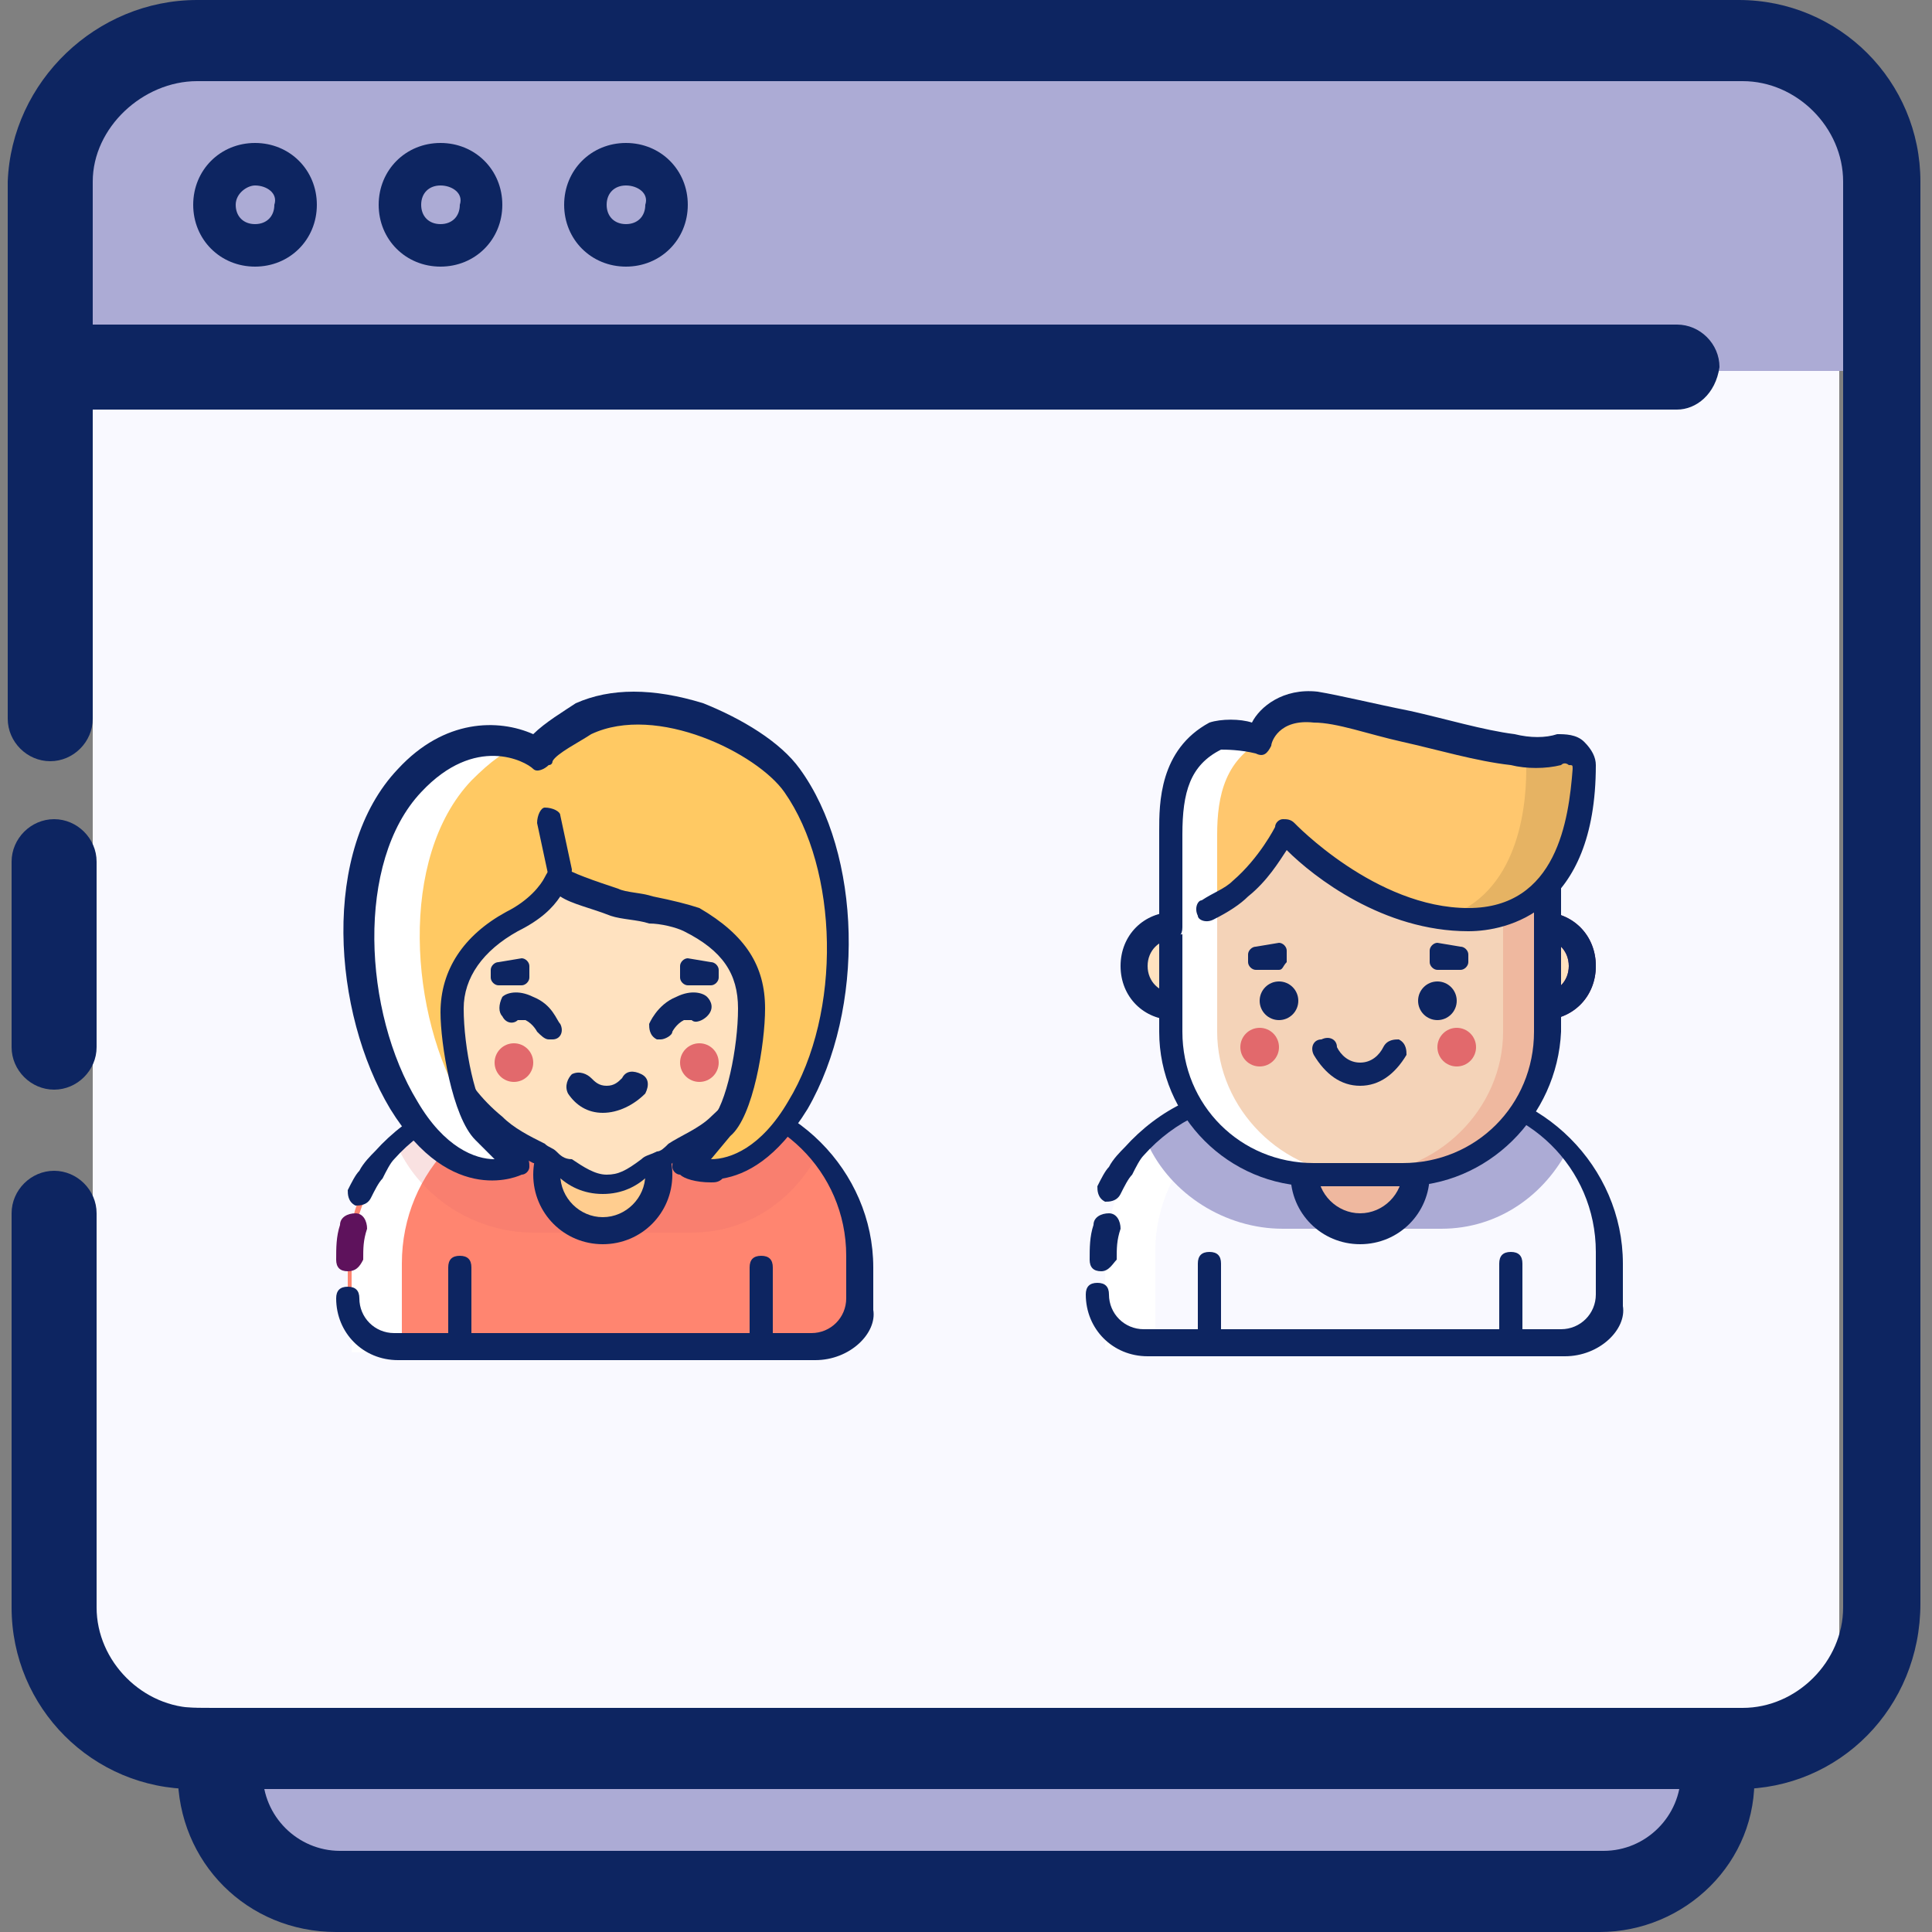 <?xml version="1.0" encoding="utf-8"?>
<!-- Generator: Adobe Illustrator 25.0.0, SVG Export Plug-In . SVG Version: 6.00 Build 0)  -->
<svg version="1.1" id="Layer_1" xmlns="http://www.w3.org/2000/svg" xmlns:xlink="http://www.w3.org/1999/xlink" x="0px" y="0px"
	 viewBox="0 0 50 50" style="enable-background:new 0 0 50 50;" xml:space="preserve">
<rect x="0" y="0" width="50" height="50" fill="#808080" stroke="none"/>
<style type="text/css">
	.st0{fill:#ACABD5;}
	.st1{fill:#0D2561;}
	.st2{fill:#F9F9FF;}
	.st3{fill:#FF8570;}
	.st4{fill:#FFFFFF;}
	.st5{opacity:0.2;fill:#E2696C;}
	.st6{fill:#FFCD8F;}
	.st7{fill:#FFE2C0;}
	.st8{fill:#FFC963;}
	.st9{fill:#5E125C;}
	.st10{fill:#E2696C;}
	.st11{opacity:0.5;fill:#FFE2C0;}
	.st12{fill:#EFB89F;}
	.st13{fill:#F4D3B8;}
	.st14{fill:#FFC76E;}
	.st15{opacity:0.1;}
</style>
<g id="web_3_">
	<path class="st0" d="M6.5,16.2c0-3.2-2-3.1,1.1-3.1h35.9v34.4c0,0.3-0.2,0.6-0.6,0.6H7.6c-3.2,0-1-0.4-1-3.1V16.2z"/>
	<path class="st1" d="M41.4,50H8.7c-2.3,0-4.1-1.8-4.1-4.1v-8.5c0-0.6,0.5-1.1,1.1-1.1s1.1,0.5,1.1,1.1v8.5c0,1.1,0.9,2,2,2h32.7
		c1.1,0,2-0.9,2-2V15.3c0-1.1-0.9-2-2-2H8.7c-1.1,0-2,0.9-2,2v11.6c0,0.6-0.5,1.1-1.1,1.1s-1.1-0.5-1.1-1.1V15.3
		c0-2.3,1.9-4.1,4.2-4.1h32.6c2.3,0,4.1,1.8,4.1,4.1v30.6C45.5,48.2,43.6,50,41.4,50z"/>
	<path class="st2" d="M2.5,5.9C2.5,2,2,2.1,5.7,2.1h41.9v41.4c0,0.4-0.3,0.7-0.7,0.7H5.6c-3.8,0-3.2-0.4-3.2-3.7V5.9z"/>
	<path class="st1" d="M1.4,28.2c-0.6,0-1.1-0.5-1.1-1.1v-4.8c0-0.6,0.5-1.1,1.1-1.1s1.1,0.5,1.1,1.1v4.8C2.5,27.7,2,28.2,1.4,28.2z"
		/>
	<path class="st0" d="M48.7,9.6H0.8v0c0-5,1-9,6-9h35.8C47.6,0.5,48.7,4.6,48.7,9.6L48.7,9.6z"/>
	<path class="st1" d="M45,46.3h-40c-2.6,0-4.7-2.1-4.7-4.7V31.4c0-0.6,0.5-1.1,1.1-1.1s1.1,0.5,1.1,1.1v10.2c0,1.4,1.2,2.6,2.6,2.6
		h40c1.4,0,2.6-1.2,2.6-2.6V4.7c0-1.4-1.2-2.6-2.6-2.6H5.1c-1.4,0-2.7,1.2-2.7,2.6v13.9c0,0.6-0.5,1.1-1.1,1.1s-1.1-0.5-1.1-1.1V4.7
		C0.3,2.1,2.5,0,5.1,0H45c2.6,0,4.7,2.1,4.7,4.7v36.8C49.7,44.2,47.6,46.3,45,46.3z"/>
	<path class="st1" d="M43.4,10.6h-42c-0.6,0-1.1-0.5-1.1-1.1c0-0.6,0.5-1.1,1.1-1.1h42c0.6,0,1.1,0.5,1.1,1.1
		C44.4,10.2,43.9,10.6,43.4,10.6z"/>
	<path class="st1" d="M6.6,6.9c-0.9,0-1.6-0.7-1.6-1.6s0.7-1.6,1.6-1.6s1.6,0.7,1.6,1.6S7.5,6.9,6.6,6.9z M6.6,4.8
		C6.4,4.8,6.1,5,6.1,5.3c0,0.3,0.2,0.5,0.5,0.5c0.3,0,0.5-0.2,0.5-0.5C7.2,5,6.9,4.8,6.6,4.8z"/>
	<path class="st1" d="M11.4,6.9c-0.9,0-1.6-0.7-1.6-1.6s0.7-1.6,1.6-1.6c0.9,0,1.6,0.7,1.6,1.6S12.3,6.9,11.4,6.9z M11.4,4.8
		c-0.3,0-0.5,0.2-0.5,0.5c0,0.3,0.2,0.5,0.5,0.5c0.3,0,0.5-0.2,0.5-0.5C12,5,11.7,4.8,11.4,4.8z"/>
	<path class="st1" d="M16.2,6.9c-0.9,0-1.6-0.7-1.6-1.6s0.7-1.6,1.6-1.6c0.9,0,1.6,0.7,1.6,1.6S17.1,6.9,16.2,6.9z M16.2,4.8
		c-0.3,0-0.5,0.2-0.5,0.5c0,0.3,0.2,0.5,0.5,0.5c0.3,0,0.5-0.2,0.5-0.5C16.8,5,16.5,4.8,16.2,4.8z"/>
</g>
<g>
	<g id="girl_user_6_">
		<path class="st3" d="M22.4,33.6v-1c0-2.3-1.9-4.3-4.3-4.3h-4.8c-2.4,0-4.3,1.9-4.3,4.3v1c0,0.7,0.6,1.3,1.3,1.3h10.7
			C21.8,34.9,22.4,34.3,22.4,33.6z"/>
		<path class="st4" d="M14.7,28.4h-1.3c-2.3,0-4.3,1.9-4.3,4.3v2.3h1.3v-2.3C10.4,30.3,12.3,28.4,14.7,28.4z"/>
		<path class="st5" d="M18.1,28.4h-4.8c-1.2,0-2.3,0.5-3,1.3c0.6,1.3,2,2.2,3.5,2.2h4.1c1.5,0,2.7-0.9,3.3-2.1
			C20.4,28.9,19.3,28.4,18.1,28.4z"/>
		<path class="st1" d="M21.1,35.2H10.3c-0.9,0-1.6-0.7-1.6-1.6c0-0.2,0.1-0.3,0.3-0.3c0.2,0,0.3,0.1,0.3,0.3c0,0.5,0.4,0.9,0.9,0.9
			h10.8c0.5,0,0.9-0.4,0.9-0.9v-1.1c0-2.2-1.8-3.9-3.9-3.9h-4.8c-1.1,0-2.2,0.5-3,1.4c-0.1,0.1-0.2,0.3-0.3,0.5
			c-0.1,0.1-0.2,0.3-0.3,0.5c-0.1,0.2-0.3,0.2-0.4,0.2c-0.2-0.1-0.2-0.3-0.2-0.4c0.1-0.2,0.2-0.4,0.3-0.5c0.1-0.2,0.3-0.4,0.4-0.5
			c0.9-1,2.1-1.6,3.5-1.6h4.8c2.5,0,4.6,2.1,4.6,4.6v1.1C22.7,34.5,22,35.2,21.1,35.2z"/>
		<path class="st1" d="M11.9,34.9c-0.2,0-0.3-0.1-0.3-0.3v-1.8c0-0.2,0.1-0.3,0.3-0.3c0.2,0,0.3,0.1,0.3,0.3v1.8
			C12.2,34.7,12,34.9,11.9,34.9z"/>
		<path class="st1" d="M19.7,34.9c-0.2,0-0.3-0.1-0.3-0.3v-1.8c0-0.2,0.1-0.3,0.3-0.3c0.2,0,0.3,0.1,0.3,0.3v1.8
			C20.1,34.7,19.9,34.9,19.7,34.9z"/>
		<circle class="st6" cx="15.6" cy="30.4" r="1.5"/>
		<path class="st1" d="M15.6,32.2c-1,0-1.8-0.8-1.8-1.8c0-1,0.8-1.8,1.8-1.8c1,0,1.8,0.8,1.8,1.8C17.4,31.4,16.6,32.2,15.6,32.2z
			 M15.6,29.3c-0.6,0-1.1,0.5-1.1,1.1c0,0.6,0.5,1.1,1.1,1.1c0.6,0,1.1-0.5,1.1-1.1C16.8,29.8,16.3,29.3,15.6,29.3z"/>
		<path class="st7" d="M15.6,20.7c-2.5,0-4.5,2-4.5,4.5c0,1.5,0.5,2.8,1.7,3.8c0.4,0.4,1.1,0.7,1.4,0.9c0.5,0.3,0.9,0.6,1.4,0.6
			c0.5,0,0.9-0.3,1.4-0.6c0.3-0.2,1-0.5,1.4-0.9c1.2-1,1.7-2.4,1.7-3.8C20.1,22.7,18.1,20.7,15.6,20.7z"/>
		<path class="st1" d="M15.6,30.9c-0.5,0-0.9-0.2-1.2-0.5c-0.1-0.1-0.2-0.1-0.3-0.2c-0.1,0-0.2-0.1-0.3-0.1
			c-0.4-0.2-0.9-0.5-1.2-0.8c-1.2-1.1-1.8-2.4-1.8-4.1c0-2.7,2.2-4.8,4.8-4.8c2.7,0,4.8,2.2,4.8,4.8c0,1.7-0.6,3-1.8,4.1
			c-0.3,0.3-0.8,0.6-1.2,0.8c-0.1,0.1-0.2,0.1-0.3,0.1c-0.1,0.1-0.2,0.1-0.3,0.2C16.5,30.7,16.1,30.9,15.6,30.9z M15.6,21.1
			c-2.3,0-4.2,1.9-4.2,4.2c0,1.5,0.5,2.7,1.6,3.6c0.3,0.3,0.7,0.5,1.1,0.7c0.1,0.1,0.2,0.1,0.3,0.2c0.1,0.1,0.2,0.2,0.4,0.2
			c0.3,0.2,0.6,0.4,0.9,0.4c0.3,0,0.5-0.1,0.9-0.4c0.1-0.1,0.2-0.1,0.4-0.2c0.1,0,0.2-0.1,0.3-0.2c0.3-0.2,0.8-0.4,1.1-0.7
			c1-0.9,1.6-2.1,1.6-3.6C19.8,22.9,17.9,21.1,15.6,21.1z"/>
		<path class="st8" d="M20.5,20.2c-0.8-1.1-3.6-2.5-5.4-1.6c-0.3,0.2-0.9,0.6-1.1,0.8c0,0-0.1,0.1-0.1,0.1c-0.6-0.4-1.9-0.8-3.3,0.7
			c-1.9,2-1.6,6.1-0.2,8.4c1.4,2.3,3,1.6,3,1.6s-0.5-0.5-0.9-0.9c-0.5-0.5-0.8-2.2-0.8-3.1c0-0.9,0.5-1.7,1.6-2.3
			c0.6-0.4,1-0.8,1.1-1.1c0.3,0.2,0.9,0.4,1.5,0.6c0.6,0.2,1.6,0.2,2,0.5c1.1,0.6,1.6,1.4,1.6,2.3c0,0.9-0.3,2.6-0.8,3.1
			c-0.5,0.5-0.9,0.9-0.9,0.9s1.6,0.8,3-1.6C22.1,26.3,22.2,22.4,20.5,20.2z"/>
		<g>
			<path class="st8" d="M20.5,20.2c-0.7-1-3-2.2-4.7-1.8c1.4,0.2,2.7,1.1,3.3,1.8c1.6,2.2,1.6,6.1,0.2,8.4c-0.4,0.7-0.9,1.2-1.3,1.4
				c-0.1,0.1-0.1,0.1-0.1,0.1s1.6,0.8,3-1.6C22.1,26.3,22.2,22.4,20.5,20.2z"/>
		</g>
		<g>
			<path class="st4" d="M12,28.6c-1.4-2.3-1.7-6.4,0.2-8.4c0.5-0.5,0.9-0.8,1.3-0.9c-0.7-0.2-1.8-0.2-2.8,0.9
				c-1.9,2-1.6,6.1-0.2,8.4c1.4,2.3,3,1.6,3,1.6s-0.1-0.1-0.1-0.1C12.9,29.8,12.4,29.4,12,28.6z"/>
		</g>
		<path class="st1" d="M18.4,30.6c-0.4,0-0.7-0.1-0.8-0.2c-0.1,0-0.2-0.1-0.2-0.2c0-0.1,0-0.2,0.1-0.3l0.9-0.9
			c0.4-0.4,0.7-1.9,0.7-2.9c0-0.9-0.4-1.5-1.4-2c-0.2-0.1-0.6-0.2-0.9-0.2c-0.3-0.1-0.7-0.1-1-0.2c-0.5-0.2-1-0.3-1.3-0.5
			c-0.2,0.3-0.5,0.6-1.1,0.9c-0.9,0.5-1.4,1.2-1.4,2c0,1,0.3,2.5,0.7,2.9l0.9,0.9c0.1,0.1,0.1,0.2,0.1,0.3c0,0.1-0.1,0.2-0.2,0.2
			c0,0-1.8,0.9-3.4-1.7c-1.5-2.5-1.8-6.7,0.2-8.8c1.2-1.3,2.6-1.3,3.5-0.9c0.3-0.3,0.8-0.6,1.1-0.8c0.9-0.4,2-0.4,3.3,0
			c1,0.4,2,1,2.5,1.7l0,0c1.6,2.2,1.7,6.2,0.2,8.8c-0.8,1.3-1.6,1.7-2.2,1.8C18.6,30.6,18.5,30.6,18.4,30.6z M14.4,22.4
			c0,0,0.1,0,0.1,0c0.3,0.2,0.9,0.4,1.5,0.6c0.2,0.1,0.6,0.1,0.9,0.2c0.5,0.1,0.9,0.2,1.2,0.3c1.2,0.7,1.7,1.5,1.7,2.6
			c0,0.9-0.3,2.8-0.9,3.3L18.4,30c0.5,0,1.3-0.3,2-1.5c1.4-2.3,1.3-6-0.1-8l0,0c-0.7-1-3.3-2.3-5-1.5c-0.3,0.2-0.9,0.5-1,0.7
			c0,0,0,0.1-0.1,0.1c-0.1,0.1-0.3,0.2-0.4,0.1c-0.2-0.2-1.5-0.9-2.9,0.6c-1.7,1.8-1.5,5.7-0.1,8c0.7,1.2,1.5,1.5,2,1.5l-0.5-0.5
			c-0.6-0.6-0.9-2.5-0.9-3.3c0-1.1,0.6-2,1.7-2.6c0.6-0.3,0.9-0.7,1-0.9C14.2,22.5,14.3,22.4,14.4,22.4z"/>
		<path class="st9" d="M9,32.9c-0.2,0-0.3-0.1-0.3-0.3c0-0.3,0-0.6,0.1-0.9c0-0.2,0.2-0.3,0.4-0.3c0.2,0,0.3,0.2,0.3,0.4
			c-0.1,0.3-0.1,0.5-0.1,0.8C9.3,32.8,9.2,32.9,9,32.9z"/>
		<circle class="st10" cx="13.3" cy="27.5" r="0.5"/>
		<circle class="st10" cx="18.1" cy="27.5" r="0.5"/>
		<path class="st1" d="M15.6,28.8c-0.4,0-0.7-0.2-0.9-0.5c-0.1-0.2,0-0.4,0.1-0.5c0.2-0.1,0.4,0,0.5,0.1c0.1,0.1,0.2,0.2,0.4,0.2
			c0.2,0,0.3-0.1,0.4-0.2c0.1-0.2,0.3-0.2,0.5-0.1c0.2,0.1,0.2,0.3,0.1,0.5C16.4,28.6,16,28.8,15.6,28.8z"/>
		<path class="st1" d="M17.1,26.9c0,0-0.1,0-0.1,0c-0.2-0.1-0.2-0.3-0.2-0.4c0,0,0.2-0.5,0.7-0.7c0.4-0.2,0.7-0.1,0.8,0
			c0.1,0.1,0.2,0.3,0,0.5c-0.1,0.1-0.3,0.2-0.4,0.1c0,0-0.1,0-0.2,0c-0.2,0.1-0.3,0.3-0.3,0.3C17.4,26.8,17.2,26.9,17.1,26.9z
			 M17.9,26.3L17.9,26.3L17.9,26.3z M17.9,26.3C17.9,26.3,17.9,26.3,17.9,26.3C17.9,26.3,17.9,26.3,17.9,26.3z M17.9,26.3
			C17.9,26.3,17.9,26.3,17.9,26.3C17.9,26.3,17.9,26.3,17.9,26.3z"/>
		<path class="st1" d="M14.2,26.9c-0.1,0-0.2-0.1-0.3-0.2c0,0-0.1-0.2-0.3-0.3c-0.1,0-0.2,0-0.2,0c-0.1,0.1-0.3,0.1-0.4-0.1
			c-0.1-0.1-0.1-0.3,0-0.5c0.1-0.1,0.4-0.2,0.8,0c0.5,0.2,0.6,0.6,0.7,0.7c0.1,0.2,0,0.4-0.2,0.4C14.2,26.9,14.2,26.9,14.2,26.9z
			 M13.4,26.3L13.4,26.3L13.4,26.3z M13.4,26.3C13.4,26.3,13.4,26.3,13.4,26.3C13.4,26.3,13.4,26.3,13.4,26.3z M13.3,26.3
			C13.3,26.3,13.3,26.3,13.3,26.3C13.3,26.3,13.3,26.3,13.3,26.3z"/>
		<path class="st1" d="M14.5,23c-0.1,0-0.3-0.1-0.3-0.3l-0.3-1.4c0-0.2,0.1-0.4,0.2-0.4c0.2,0,0.4,0.1,0.4,0.2l0.3,1.4
			C14.8,22.7,14.7,22.9,14.5,23C14.5,23,14.5,23,14.5,23z"/>
		<path class="st1" d="M13.5,25.5h-0.6c-0.1,0-0.2-0.1-0.2-0.2v-0.2c0-0.1,0.1-0.2,0.2-0.2l0.6-0.1c0.1,0,0.2,0.1,0.2,0.2v0.3
			C13.7,25.4,13.6,25.5,13.5,25.5z"/>
		<path class="st1" d="M17.8,25.5h0.6c0.1,0,0.2-0.1,0.2-0.2v-0.2c0-0.1-0.1-0.2-0.2-0.2l-0.6-0.1c-0.1,0-0.2,0.1-0.2,0.2v0.3
			C17.6,25.4,17.7,25.5,17.8,25.5z"/>
	</g>
</g>
<g id="man_user_6_">
	<path class="st2" d="M41.8,33.5v-1c0-2.4-1.9-4.3-4.3-4.3h-4.8c-2.4,0-4.3,1.9-4.3,4.3v1c0,0.7,0.6,1.3,1.3,1.3h10.8
		C41.2,34.8,41.8,34.2,41.8,33.5z"/>
	<path class="st4" d="M34.1,28.3h-1.3c-2.4,0-4.2,1.9-4.2,4.3v2.3h1.3v-2.3C29.8,30.2,31.7,28.3,34.1,28.3z"/>
	<path class="st0" d="M37.5,28.3h-4.8c-1.2,0-2.3,0.5-3,1.3c0.6,1.3,2,2.2,3.5,2.2h4.1c1.5,0,2.7-0.9,3.3-2.1
		C39.8,28.8,38.7,28.3,37.5,28.3z"/>
	<path class="st1" d="M40.5,35.1H29.7c-0.9,0-1.6-0.7-1.6-1.6c0-0.2,0.1-0.3,0.3-0.3s0.3,0.1,0.3,0.3c0,0.5,0.4,0.9,0.9,0.9h10.8
		c0.5,0,0.9-0.4,0.9-0.9v-1.1c0-2.2-1.8-3.9-3.9-3.9h-4.8c-1.1,0-2.2,0.5-3,1.4c-0.1,0.1-0.2,0.3-0.3,0.5c-0.1,0.1-0.2,0.3-0.3,0.5
		c-0.1,0.2-0.3,0.2-0.4,0.2c-0.2-0.1-0.2-0.3-0.2-0.4c0.1-0.2,0.2-0.4,0.3-0.5c0.1-0.2,0.3-0.4,0.4-0.5c0.9-1,2.1-1.6,3.5-1.6h4.8
		c2.5,0,4.6,2.1,4.6,4.6v1.1C42.1,34.4,41.4,35.1,40.5,35.1z"/>
	<path class="st1" d="M28.5,32.9c-0.2,0-0.3-0.1-0.3-0.3c0-0.3,0-0.6,0.1-0.9c0-0.2,0.2-0.3,0.4-0.3c0.2,0,0.3,0.2,0.3,0.4
		c-0.1,0.3-0.1,0.5-0.1,0.8C28.8,32.7,28.7,32.9,28.5,32.9z"/>
	<circle class="st7" cx="30.4" cy="25" r="1.1"/>
	<circle class="st7" cx="39.9" cy="25" r="1.1"/>
	<circle class="st11" cx="39.9" cy="25" r="1.1"/>
	<path class="st1" d="M30.4,26.4c-0.8,0-1.4-0.6-1.4-1.4c0-0.8,0.6-1.4,1.4-1.4c0.8,0,1.4,0.6,1.4,1.4
		C31.8,25.8,31.1,26.4,30.4,26.4z M30.4,24.3c-0.4,0-0.7,0.3-0.7,0.7c0,0.4,0.3,0.7,0.7,0.7c0.4,0,0.7-0.3,0.7-0.7
		C31.1,24.6,30.8,24.3,30.4,24.3z"/>
	<path class="st9" d="M39.9,26.4c-0.8,0-1.4-0.6-1.4-1.4c0-0.8,0.6-1.4,1.4-1.4c0.8,0,1.4,0.6,1.4,1.4
		C41.3,25.8,40.7,26.4,39.9,26.4z M39.9,24.3c-0.4,0-0.7,0.3-0.7,0.7c0,0.4,0.3,0.7,0.7,0.7c0.4,0,0.7-0.3,0.7-0.7
		C40.6,24.6,40.3,24.3,39.9,24.3z"/>
	<path class="st1" d="M39.9,26.4c-0.8,0-1.4-0.6-1.4-1.4c0-0.8,0.6-1.4,1.4-1.4c0.8,0,1.4,0.6,1.4,1.4
		C41.3,25.8,40.7,26.4,39.9,26.4z M39.9,24.3c-0.4,0-0.7,0.3-0.7,0.7c0,0.4,0.3,0.7,0.7,0.7c0.4,0,0.7-0.3,0.7-0.7
		C40.6,24.6,40.3,24.3,39.9,24.3z"/>
	<circle class="st12" cx="35.2" cy="30.4" r="1.5"/>
	<path class="st1" d="M35.2,32.2c-1,0-1.8-0.8-1.8-1.8c0-1,0.8-1.8,1.8-1.8c1,0,1.8,0.8,1.8,1.8C37,31.4,36.2,32.2,35.2,32.2z
		 M35.2,29.2c-0.6,0-1.1,0.5-1.1,1.1c0,0.6,0.5,1.1,1.1,1.1c0.6,0,1.1-0.5,1.1-1.1C36.4,29.7,35.8,29.2,35.2,29.2z"/>
	<path class="st13" d="M35.1,30.4L35.1,30.4c-2.7,0-4.8-2.2-4.8-4.8v-2c0-1.7,1.4-3,3-3H40v5C40,28.2,37.8,30.4,35.1,30.4z"/>
	<path class="st12" d="M38.9,20.6v6.1c0,2-1.7,3.7-3.8,3.7h1.1c2,0,3.8-1.7,3.8-3.7v-6.1H38.9z"/>
	<path class="st4" d="M31.5,20.6v6.1c0,2,1.7,3.7,3.7,3.7h-1.1c-2,0-3.7-1.7-3.7-3.7v-6.1H31.5z"/>
	<circle class="st1" cx="33.1" cy="25.9" r="0.5"/>
	<circle class="st10" cx="32.6" cy="27.1" r="0.5"/>
	<circle class="st10" cx="37.7" cy="27.1" r="0.5"/>
	<circle class="st1" cx="37.2" cy="25.9" r="0.5"/>
	<path class="st1" d="M35.2,28.1c-0.5,0-0.9-0.3-1.2-0.8c-0.1-0.2,0-0.4,0.2-0.4c0.2-0.1,0.4,0,0.4,0.2c0.1,0.2,0.3,0.4,0.6,0.4
		c0.3,0,0.5-0.2,0.6-0.4c0.1-0.2,0.3-0.2,0.4-0.2c0.2,0.1,0.2,0.3,0.2,0.4C36.1,27.8,35.7,28.1,35.2,28.1z"/>
	<path class="st1" d="M36.3,30.7H34c-2.2,0-4-1.8-4-4v-3.8c0-1.5,1.2-2.7,2.7-2.7h7.7v6.5C40.3,28.9,38.5,30.7,36.3,30.7z
		 M32.6,20.9c-1.1,0-2,0.9-2,2v3.8c0,1.9,1.5,3.4,3.4,3.4h2.3c1.9,0,3.4-1.5,3.4-3.4v-5.8H32.6z"/>
	<path class="st14" d="M30.3,24c0,0,1-0.3,1.8-1c0.8-0.7,1.1-1.5,1.1-1.5s2.1,2.3,4.8,2.3c2.6,0,3-2.7,3-3.9c0-0.3-0.3-0.6-0.6-0.5
		c-0.3,0.1-0.7,0.1-1.2,0c-1.8-0.3-4-1-5.1-1.1c-1.2-0.1-1.5,0.8-1.5,0.8s-0.9-0.2-1.1-0.1c-1,0.5-1.1,1.5-1.1,2.5V24z"/>
	<g class="st15">
		<path d="M38.9,19.4c0.3-0.1,0.6,0.2,0.6,0.5c0,1.2-0.3,3.4-2.3,3.9c0.3,0,0.5,0.1,0.8,0.1c2.6,0,3-2.7,3-3.9
			c0-0.3-0.3-0.6-0.6-0.5c-0.3,0.1-0.7,0.1-1.2,0"/>
	</g>
	<g>
		<path class="st4" d="M40.4,19.4c0.1,0,0.2,0,0.2,0C40.6,19.4,40.5,19.4,40.4,19.4C40.4,19.4,40.4,19.4,40.4,19.4
			C40.4,19.4,40.4,19.4,40.4,19.4z"/>
		<path class="st4" d="M32.6,19.1c0,0-0.8-0.2-1.1-0.1c-1,0.5-1.1,1.5-1.1,2.5v2.7c0,0,0.5,0,1.1-0.4v-2.2c0-1,0.2-2,1.3-2.5"/>
	</g>
	<path class="st1" d="M30.3,24.3c-0.2,0-0.3-0.1-0.3-0.3v-2.5c0-0.7,0-2.1,1.3-2.8c0.3-0.1,0.8-0.1,1.1,0c0.2-0.4,0.8-0.9,1.7-0.8
		c0.6,0.1,1.4,0.3,2.4,0.5c0.9,0.2,1.9,0.5,2.7,0.6c0.4,0.1,0.8,0.1,1.1,0c0.2,0,0.5,0,0.7,0.2c0.2,0.2,0.3,0.4,0.3,0.6
		c0,3.8-2.3,4.3-3.3,4.3c-2.2,0-4-1.4-4.7-2.1c-0.2,0.3-0.5,0.8-1,1.2c-0.2,0.2-0.5,0.4-0.9,0.6c-0.2,0.1-0.4,0-0.4-0.1
		c-0.1-0.2,0-0.4,0.1-0.4c0.3-0.2,0.6-0.3,0.8-0.5c0.7-0.6,1.1-1.4,1.1-1.4c0-0.1,0.1-0.2,0.2-0.2c0.1,0,0.2,0,0.3,0.1
		c0,0,2.1,2.2,4.5,2.2c2.3,0,2.6-2.3,2.7-3.6c0-0.1,0-0.1-0.1-0.1c0,0-0.1-0.1-0.2,0c-0.4,0.1-0.9,0.1-1.3,0
		c-0.9-0.1-1.9-0.4-2.8-0.6c-0.9-0.2-1.7-0.5-2.3-0.5c-0.9-0.1-1.1,0.5-1.1,0.6c-0.1,0.2-0.2,0.3-0.4,0.2c-0.4-0.1-0.8-0.1-0.9-0.1
		c-0.8,0.4-1,1.1-1,2.2V24C30.6,24.2,30.5,24.3,30.3,24.3z"/>
	<path class="st1" d="M31.3,34.8c-0.2,0-0.3-0.1-0.3-0.3v-1.8c0-0.2,0.1-0.3,0.3-0.3c0.2,0,0.3,0.1,0.3,0.3v1.8
		C31.6,34.7,31.4,34.8,31.3,34.8z"/>
	<path class="st1" d="M39.1,34.8c-0.2,0-0.3-0.1-0.3-0.3v-1.8c0-0.2,0.1-0.3,0.3-0.3c0.2,0,0.3,0.1,0.3,0.3v1.8
		C39.5,34.7,39.3,34.8,39.1,34.8z"/>
	<path class="st1" d="M33.1,25.1h-0.6c-0.1,0-0.2-0.1-0.2-0.2v-0.2c0-0.1,0.1-0.2,0.2-0.2l0.6-0.1c0.1,0,0.2,0.1,0.2,0.2v0.3
		C33.2,25,33.2,25.1,33.1,25.1z"/>
	<path class="st1" d="M37.2,25.1h0.6c0.1,0,0.2-0.1,0.2-0.2v-0.2c0-0.1-0.1-0.2-0.2-0.2l-0.6-0.1c-0.1,0-0.2,0.1-0.2,0.2v0.3
		C37,25,37.1,25.1,37.2,25.1z"/>
</g>
</svg>
